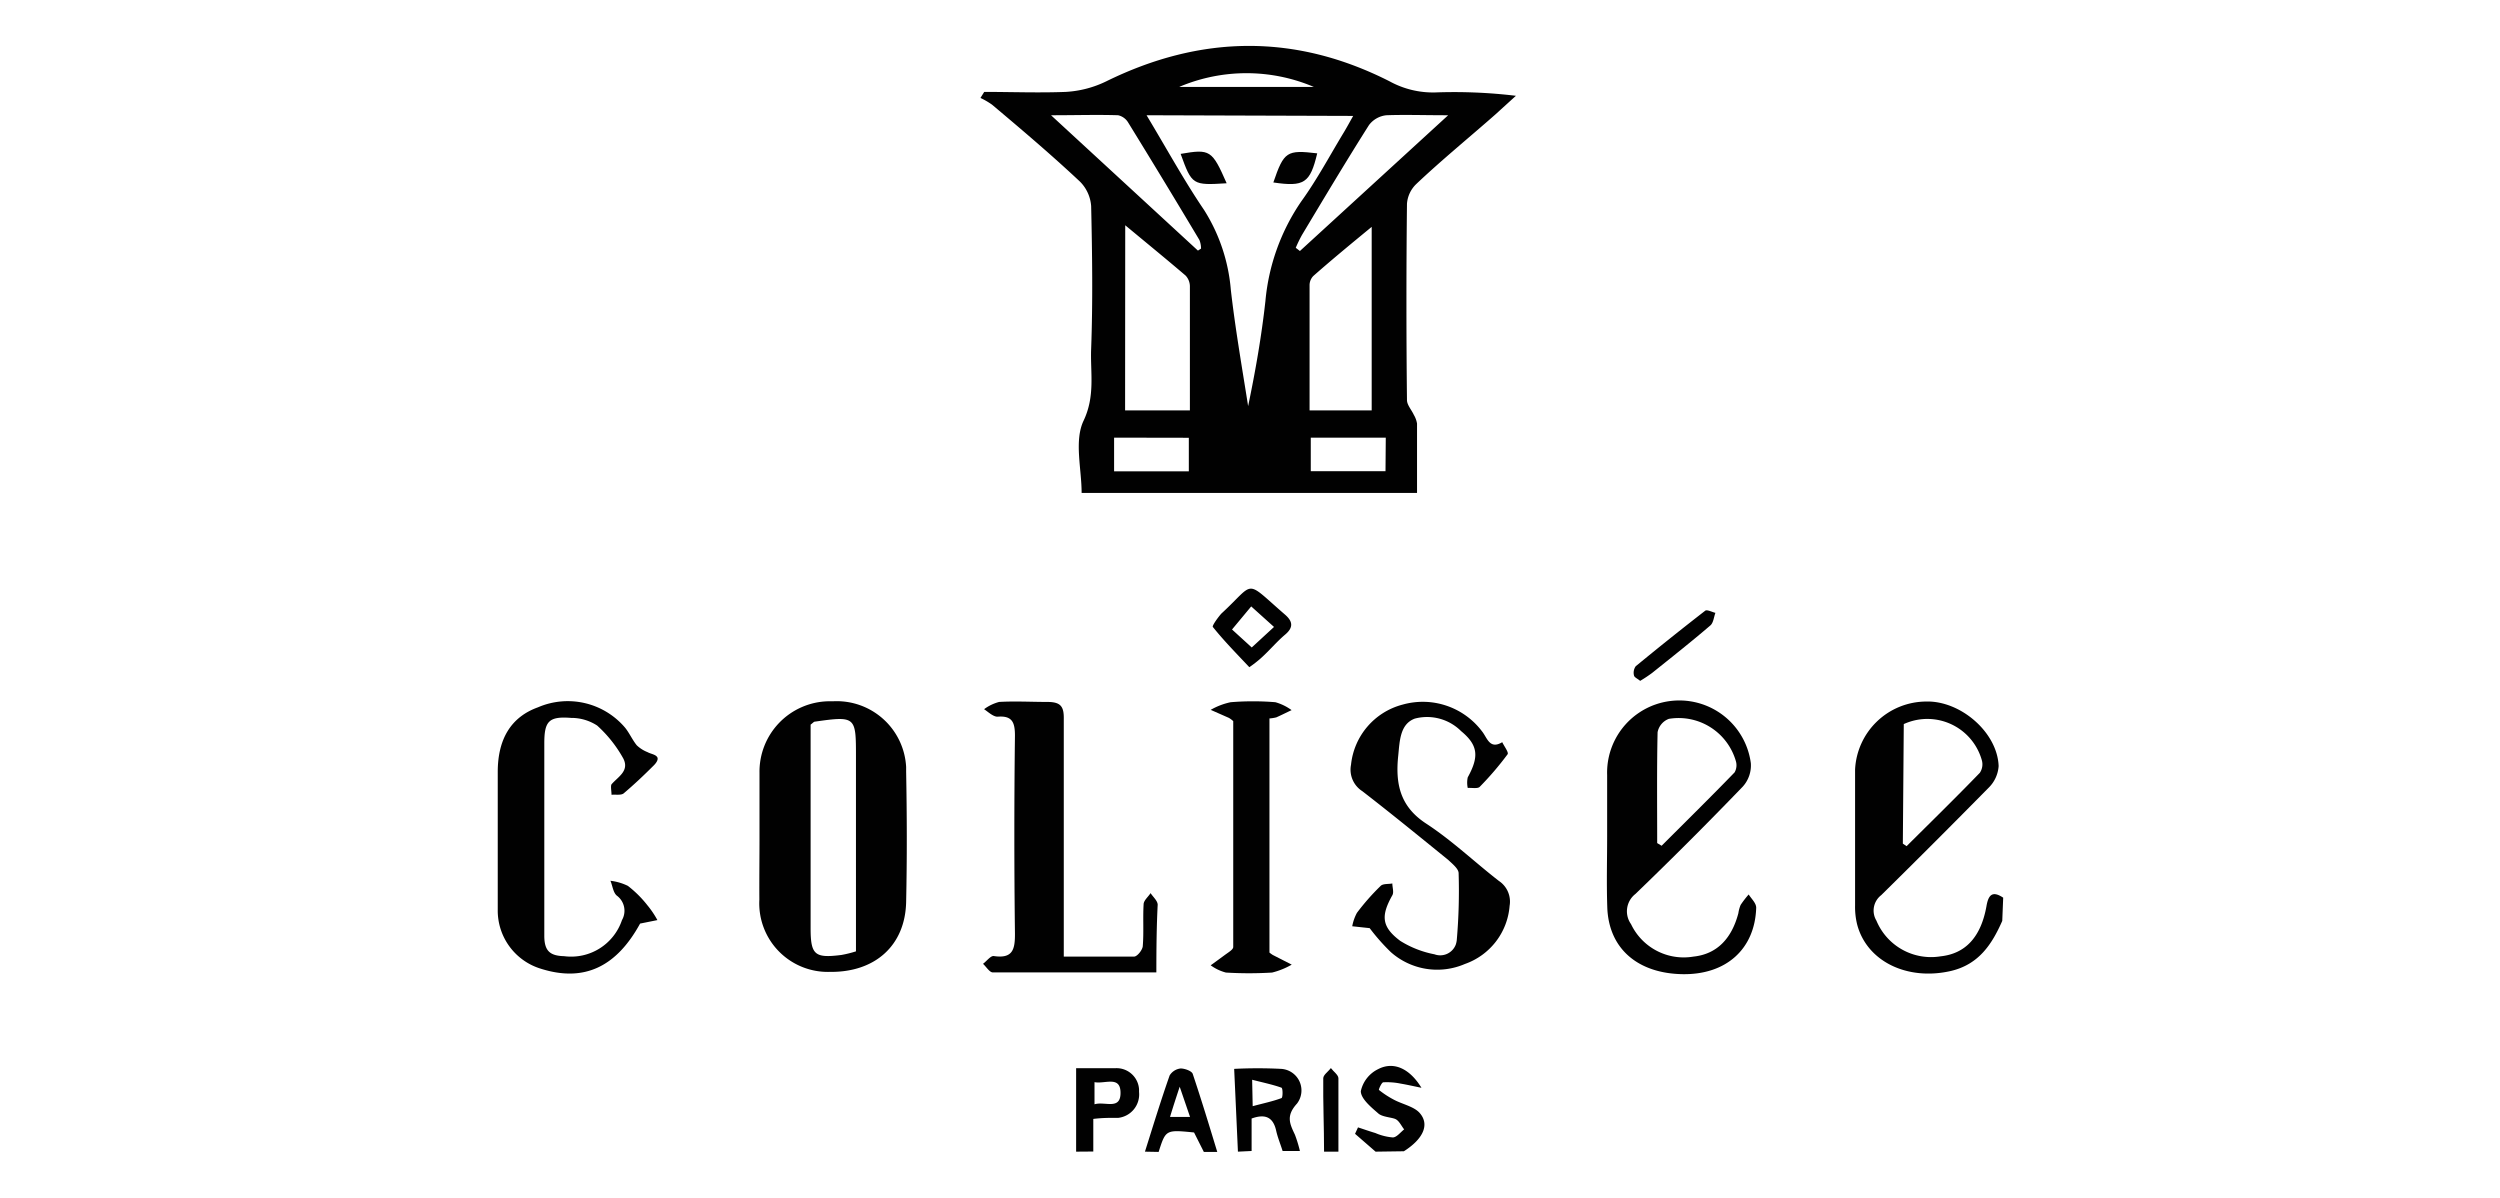<svg xmlns="http://www.w3.org/2000/svg" viewBox="30 0 186.34 89.29">
    <defs>
        <style>.cls-1{fill:#010101;}.cls-2{fill:none;}</style>
    </defs>
    <title>Logo Colisée Paris - Desktop</title>
    <g id="Calque_2" data-name="Calque 2">
        <g id="Calque_1-2" data-name="Calque 1">
            <g id="Calque_2-6" data-name="Calque 2-6">
                <g id="Calque_1-2-6" data-name="Calque 1-2-6">
                    <path class="cls-1"
                          d="M179.24,68.64c-.77,1.75-1.75,3.24-3.82,3.73-3.24.75-6.28-.7-7-3.48a5.48,5.48,0,0,1-.15-1.39V57.36a5.33,5.33,0,0,1,5.26-5.07c2.58-.09,5.35,2.29,5.44,4.81a2.5,2.5,0,0,1-.75,1.62q-3.94,4-8,8a1.45,1.45,0,0,0-.36,1.9,4.41,4.41,0,0,0,4.79,2.66c1.86-.2,3-1.45,3.41-3.72.14-.84.43-1.2,1.25-.65Zm-7.41-5.76.28.19c1.83-1.82,3.67-3.62,5.46-5.47a1.13,1.13,0,0,0,.15-.93,4.22,4.22,0,0,0-5.19-2.93,4.29,4.29,0,0,0-.63.23Z"/>
                    <path class="cls-1"
                          d="M122.27,85.84c-.09-2-.18-4-.28-6.17a34.24,34.24,0,0,1,3.51,0,1.61,1.61,0,0,1,1.17,2.59c-.84.92-.53,1.51-.15,2.32a10,10,0,0,1,.37,1.21H125.6c-.16-.52-.37-1-.49-1.56-.24-1-.85-1.21-1.82-.86v2.42Zm1.1-3.39c.82-.22,1.5-.36,2.14-.6.11,0,.12-.75,0-.78-.64-.23-1.37-.38-2.18-.59Z"/>
                    <path class="cls-1"
                          d="M132.53,85.84,131,84.51l.22-.48c.43.14.85.29,1.29.42a4.15,4.15,0,0,0,1.3.33c.29,0,.57-.38.85-.6-.21-.26-.37-.64-.65-.77s-1-.15-1.29-.43c-.53-.46-1.29-1.09-1.29-1.65a2.39,2.39,0,0,1,1.29-1.64c1.13-.59,2.33-.08,3.23,1.39-.68-.14-1.12-.24-1.54-.31a5.15,5.15,0,0,0-1.3-.1c-.13,0-.36.54-.33.57a6.93,6.93,0,0,0,1.1.72c.65.35,1.51.51,1.94,1,.76.87.25,1.94-1.18,2.85Z"/>
                    <path class="cls-1"
                          d="M115.34,85.84c.6-1.9,1.18-3.8,1.84-5.68a1.1,1.1,0,0,1,.82-.52c.3,0,.82.18.9.4.65,1.94,1.24,3.88,1.83,5.82h-1L119,84.41c-2.11-.21-2.11-.21-2.64,1.45Zm1.87-2.59h1.49L117.93,81C117.62,81.94,117.43,82.52,117.21,83.25Z"/>
                    <path class="cls-1"
                          d="M110.21,85.84V79.62c1.06,0,2,0,2.91,0a1.68,1.68,0,0,1,1.78,1.57v.2a1.76,1.76,0,0,1-1.54,1.93h-.22c-.5,0-1,0-1.65.08v2.43Zm1.37-5.18v1.65c.77-.24,1.94.46,1.94-.85S112.36,80.81,111.58,80.66Z"/>
                    <path class="cls-1"
                          d="M128.69,85.84c0-1.83-.08-3.65-.06-5.47,0-.25.37-.5.57-.76.19.26.56.51.56.76,0,1.82,0,3.64,0,5.47Z"/>
                    <path class="cls-1"
                          d="M103.36,6.85c2,0,4.06.08,6.08,0a7.89,7.89,0,0,0,3-.78c7.07-3.48,14.11-3.58,21.15,0a6.71,6.71,0,0,0,3.4.82,38.51,38.51,0,0,1,6,.25l-1.54,1.4c-1.94,1.71-4,3.39-5.88,5.17a2.27,2.27,0,0,0-.7,1.48q-.08,7.32,0,14.63c0,.36.34.73.51,1.1a1.89,1.89,0,0,1,.24.65v5.17h-25c0-1.8-.56-3.88.14-5.37.89-1.87.5-3.59.57-5.37.13-3.53.08-7.11,0-10.64a2.87,2.87,0,0,0-.83-1.82c-2.13-2-4.35-3.88-6.56-5.74a5.67,5.67,0,0,0-.86-.5Zm12.1,1.74c1.5,2.49,2.78,4.84,4.28,7.05a13.14,13.14,0,0,1,2,5.95c.33,2.9.84,5.82,1.29,8.68.55-2.63,1-5.22,1.29-7.84A15.59,15.59,0,0,1,127,15c1.17-1.62,2.12-3.41,3.15-5.11.23-.38.44-.77.71-1.25Zm-1.6,22h4.83V21.32a1.19,1.19,0,0,0-.32-.78c-1.44-1.23-2.91-2.43-4.5-3.75Zm18.38,0V16.91c-1.57,1.29-3,2.47-4.35,3.66a1,1,0,0,0-.28.65v9.37Zm5.7-22c-1.81,0-3.23-.05-4.6,0a1.86,1.86,0,0,0-1.3.73c-1.71,2.7-3.35,5.45-5,8.2a10.4,10.4,0,0,0-.46.95l.31.24ZM119.29,18.68l.23-.15a1.73,1.73,0,0,0-.12-.64q-2.62-4.39-5.3-8.74a1.17,1.17,0,0,0-.76-.56c-1.55-.05-3.11,0-5,0Zm14,13.94H127.7v2.5h5.57Zm-20.25,0v2.51h5.57v-2.5Zm4.89-26.14h10A12.82,12.82,0,0,0,117.91,6.47Z"/>
                    <path class="cls-1"
                          d="M86.61,62.36V57.62a5.25,5.25,0,0,1,5.14-5.35h.35a5.18,5.18,0,0,1,5.44,4.9c0,.12,0,.24,0,.35.06,3.24.07,6.47,0,9.71s-2.31,5.25-5.68,5.21a5.11,5.11,0,0,1-5.26-5.39C86.59,65.53,86.61,63.94,86.61,62.36Zm7.19,8.55V56.42c0-3,0-3.07-3.07-2.63-.07,0-.13.09-.31.22V69.18c0,2,.31,2.25,2.29,2A8.3,8.3,0,0,0,93.8,70.91Z"/>
                    <path class="cls-1"
                          d="M77.71,68.84c-1.77,3.23-4.17,4.38-7.38,3.37a4.53,4.53,0,0,1-3.23-4.42V57.54c0-2.47,1-4.1,3-4.82a5.6,5.6,0,0,1,6.5,1.53c.32.4.53.89.86,1.3a2.48,2.48,0,0,0,.8.51c.23.13.56.16.71.35s-.08.48-.24.64c-.72.72-1.47,1.43-2.25,2.09-.2.15-.59.07-.9.1,0-.26-.08-.65,0-.78.49-.57,1.36-1,.87-1.94a9.53,9.53,0,0,0-1.94-2.44,3.52,3.52,0,0,0-1.94-.57c-1.66-.13-2,.24-2,1.89V69.75c0,1.15.44,1.49,1.48,1.52a4,4,0,0,0,4.31-2.69,1.4,1.4,0,0,0-.38-1.82c-.28-.23-.32-.73-.48-1.11a4,4,0,0,1,1.3.38,8.23,8.23,0,0,1,1.45,1.44A6.86,6.86,0,0,1,79,68.58Z"/>
                    <path class="cls-1"
                          d="M116.19,72.48H104c-.24,0-.49-.42-.73-.64.27-.2.57-.61.8-.58,1.42.21,1.59-.49,1.58-1.69q-.09-7.36,0-14.74c0-1-.21-1.5-1.3-1.41-.33,0-.7-.36-1-.56a3.3,3.3,0,0,1,1.12-.54c1.19-.07,2.39,0,3.59,0,1,0,1.25.33,1.23,1.29,0,5.38,0,10.76,0,16.17v1.52c1.86,0,3.55,0,5.24,0,.24,0,.65-.52.65-.81.08-1,0-2.05.06-3.08,0-.29.34-.56.52-.84.19.29.52.57.53.86C116.21,69,116.19,70.62,116.19,72.48Z"/>
                    <path class="cls-1"
                          d="M149.79,62.35V57.77a5.38,5.38,0,0,1,10.71-.89,2.35,2.35,0,0,1-.6,1.75q-3.92,4.07-8,8a1.64,1.64,0,0,0-.33,2.25,4.35,4.35,0,0,0,4.66,2.42c1.7-.18,2.83-1.29,3.34-3.23a2.58,2.58,0,0,1,.17-.62,7.36,7.36,0,0,1,.6-.78c.2.32.57.65.56,1-.1,3.07-2.24,5-5.51,4.94s-5.49-1.86-5.59-5C149.74,65.78,149.79,64.06,149.79,62.35Zm3.73.49.33.2c1.81-1.81,3.65-3.62,5.44-5.47a1.07,1.07,0,0,0,.1-.82,4.44,4.44,0,0,0-5-3.17,1.33,1.33,0,0,0-.84,1C153.49,57.31,153.52,60.08,153.52,62.84Z"/>
                    <path class="cls-1"
                          d="M132.09,69.18l-1.3-.14a3.39,3.39,0,0,1,.35-1,17,17,0,0,1,1.76-2c.18-.19.58-.13.88-.19,0,.3.13.65,0,.88-.86,1.53-.81,2.35.59,3.4a7.44,7.44,0,0,0,2.55,1,1.24,1.24,0,0,0,1.59-.73,1.73,1.73,0,0,0,.07-.31,42.42,42.42,0,0,0,.14-5c0-.33-.45-.69-.78-1-2.12-1.72-4.24-3.45-6.4-5.12A1.9,1.9,0,0,1,130.7,57a5.18,5.18,0,0,1,3.84-4.48,5.53,5.53,0,0,1,5.93,2c.38.47.56,1.37,1.5.8.15.31.5.77.4.9a23,23,0,0,1-2.08,2.43c-.15.15-.59.06-.89.08a1.85,1.85,0,0,1,0-.79c.86-1.56.77-2.4-.5-3.45a3.59,3.59,0,0,0-3.44-.93c-1.12.41-1.13,1.69-1.24,2.75-.22,2.07.11,3.79,2.07,5.07s3.61,2.87,5.43,4.28a1.85,1.85,0,0,1,.8,1.86,5,5,0,0,1-3.33,4.33,5.21,5.21,0,0,1-5.52-.88A15.31,15.31,0,0,1,132.09,69.18Z"/>
                    <path class="cls-1"
                          d="M124.62,53.55V71a2.27,2.27,0,0,0,.25.18l1.41.72a5.66,5.66,0,0,1-1.46.59,28.37,28.37,0,0,1-3.45,0,3.37,3.37,0,0,1-1.13-.54c.33-.24.65-.47,1-.73s.68-.44.68-.64c0-5.64,0-11.27,0-16.83a1.91,1.91,0,0,0-.32-.24l-1.36-.6a5.1,5.1,0,0,1,1.49-.57,20.57,20.57,0,0,1,3.33,0,3.78,3.78,0,0,1,1.21.59c-.38.18-.76.37-1.14.54A3.06,3.06,0,0,1,124.62,53.55Z"/>
                    <path class="cls-1"
                          d="M123.12,49.73c-.94-1-1.87-1.94-2.72-3-.07-.08.37-.7.64-1,2.59-2.38,1.65-2.59,4.75.09.56.49.64.94,0,1.48s-1.17,1.19-1.82,1.77A8.8,8.8,0,0,1,123.12,49.73Zm1.84-3-1.7-1.53-1.43,1.72,1.47,1.34Z"/>
                    <path class="cls-1"
                          d="M152.25,50.75c-.18-.16-.44-.26-.46-.41a.83.83,0,0,1,.13-.68q2.55-2.1,5.18-4.14c.14-.1.51.1.76.16-.12.32-.15.75-.38.94-1.41,1.21-2.88,2.37-4.34,3.54A10.55,10.55,0,0,1,152.25,50.75Z"/>
                    <path class="cls-1"
                          d="M121.43,13.66c-2.55.16-2.59.13-3.43-2.19C120.2,11.09,120.34,11.18,121.43,13.66Z"/>
                    <path class="cls-1"
                          d="M124.91,13.6c.79-2.31,1-2.44,3.27-2.17C127.65,13.65,127.21,13.94,124.91,13.6Z"/>
                </g>
            </g>
            <rect class="cls-2" width="246.34" height="89.29"/>
        </g>
    </g>
</svg>
